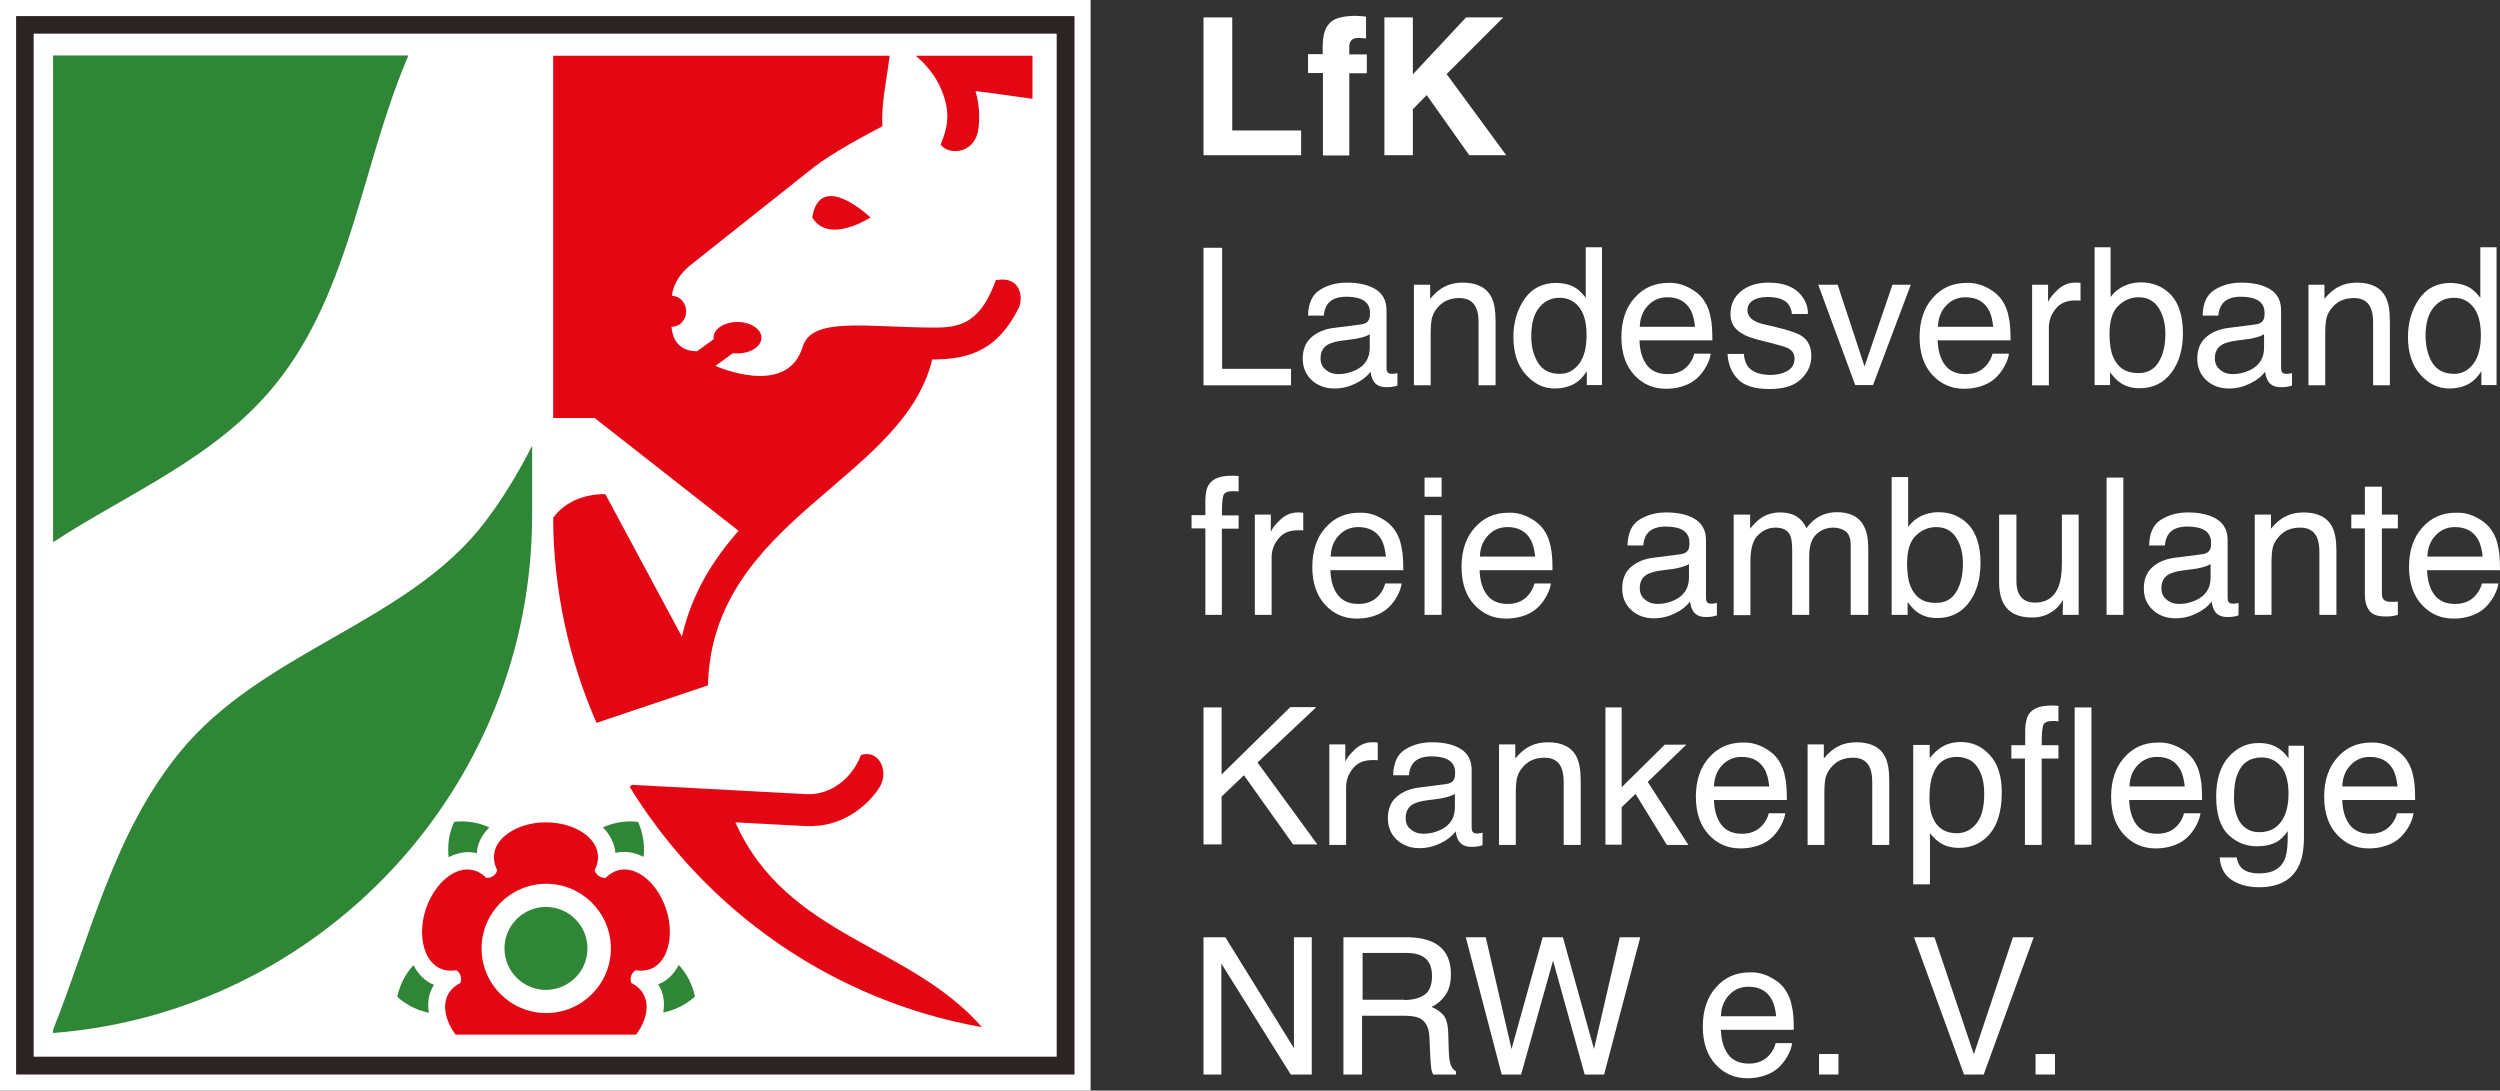 <?xml version="1.0" encoding="UTF-8"?>
<svg xmlns="http://www.w3.org/2000/svg" id="Ebene_1" width="939.85" height="410" version="1.1" viewBox="0 0 939.85 410">
  <rect x="0" y="0" width="939.85" height="410" fill="#333333" stroke="none"/>
  <defs>
    <style>
      .st0 {
        fill: #308637;
      }

      .st0, .st1, .st2 {
        fill-rule: evenodd;
      }

      .st1 {
        fill: #2b2422;
      }

      .st2 {
        fill: #e30613;
      }

      .st3 {
        fill: #fff;
      }
    </style>
  </defs>
  <rect class="st3" width="410" height="410"></rect>
  <g>
    <g id="Text">
      <path class="st3" d="M452.45,6.55h10.8v42.5h25.9v9.3h-36.7V6.55Z"></path>
      <path class="st3" d="M511.45,6.05c.5,0,1.2.1,2.1.2v8.2c-.6-.1-1.5-.1-2.8-.2-1.3,0-2.2.3-2.7.9s-.8,1.3-.8,2.1v3.2h6.6v7.1h-6.6v30.9h-9.9v-31h-5.6v-7.1h5.5v-2.5c0-4.1.7-6.9,2.1-8.5,1.5-2.3,5-3.4,10.5-3.4.5.1,1.1.1,1.6.1Z"></path>
      <path class="st3" d="M520.55,6.55h10.6v21.4l20-21.4h14l-21.3,21.3,22.4,30.5h-13.9l-16-22.6-5.2,5.3v17.3h-10.7V6.55h.1Z"></path>
      <path class="st3" d="M452.45,93.15h7v45.5h25.9v6.2h-32.9v-51.7Z"></path>
      <path class="st3" d="M511.75,121.95c1.5-.2,2.4-.8,2.9-1.8.3-.6.4-1.4.4-2.4,0-2.2-.8-3.7-2.3-4.7s-3.7-1.5-6.6-1.5c-3.3,0-5.6.9-7,2.7-.8,1-1.3,2.5-1.5,4.4h-5.9c.1-4.7,1.6-7.9,4.5-9.7s6.2-2.7,10.1-2.7c4.4,0,8,.8,10.8,2.5,2.7,1.7,4.1,4.3,4.1,7.9v21.7c0,.7.1,1.2.4,1.6.3.4.8.6,1.7.6.3,0,.6,0,.9-.1.4,0,.7-.1,1.1-.2v4.7c-1,.3-1.7.5-2.2.5-.5.1-1.2.1-2.1.1-2.2,0-3.8-.8-4.7-2.3-.5-.8-.9-2-1.1-3.5-1.3,1.7-3.1,3.2-5.6,4.4-2.4,1.2-5.1,1.9-8,1.9-3.5,0-6.3-1.1-8.6-3.2-2.2-2.1-3.3-4.8-3.3-8,0-3.5,1.1-6.2,3.3-8.1,2.2-1.9,5-3.1,8.6-3.5l10.1-1.3ZM498.45,139.05c1.3,1.1,2.9,1.6,4.7,1.6,2.2,0,4.4-.5,6.5-1.5,3.5-1.7,5.3-4.5,5.3-8.4v-5.1c-.8.5-1.8.9-3,1.2s-2.4.6-3.6.7l-3.8.5c-2.3.3-4,.8-5.2,1.4-2,1.1-2.9,2.9-2.9,5.3,0,1.8.7,3.3,2,4.3Z"></path>
      <path class="st3" d="M531.65,107.05h6v5.3c1.8-2.2,3.7-3.8,5.7-4.7,2-1,4.2-1.4,6.6-1.4,5.3,0,9,1.9,10.8,5.6,1,2,1.5,5,1.5,8.8v24.2h-6.4v-23.7c0-2.3-.3-4.1-1-5.6-1.1-2.3-3.2-3.5-6.1-3.5-1.5,0-2.7.2-3.7.5-1.7.5-3.3,1.5-4.6,3.1-1.1,1.2-1.7,2.5-2.1,3.8-.3,1.3-.5,3.2-.5,5.7v19.7h-6.3v-37.8h.1Z"></path>
      <path class="st3" d="M592.35,108.25c1.1.7,2.4,1.9,3.8,3.7v-19h6.1v51.8h-5.7v-5.2c-1.5,2.3-3.2,4-5.2,5s-4.3,1.5-6.9,1.5c-4.2,0-7.8-1.8-10.9-5.3-3.1-3.5-4.6-8.2-4.6-14.1,0-5.5,1.4-10.2,4.2-14.3,2.8-4,6.8-6,12-6,2.9.1,5.3.7,7.2,1.9ZM578.25,136.45c1.7,2.7,4.4,4.1,8.2,4.1,2.9,0,5.3-1.3,7.2-3.8s2.8-6.1,2.8-10.8c0-4.8-1-8.3-2.9-10.6s-4.3-3.4-7.2-3.4c-3.2,0-5.7,1.2-7.7,3.7-2,2.4-3,6-3,10.8 0,3.9.9,7.3,2.6,10Z"></path>
      <path class="st3" d="M634.95,108.15c2.5,1.3,4.4,2.9,5.7,4.9,1.3,1.9,2.1,4.1,2.5,6.6.4,1.7.6,4.5.6,8.3h-27.4c.1,3.8,1,6.9,2.7,9.2s4.3,3.5,7.8,3.5c3.3,0,5.9-1.1,7.8-3.3,1.1-1.3,1.9-2.7,2.3-4.4h6.2c-.2,1.4-.7,2.9-1.6,4.6-.9,1.7-2,3.1-3.1,4.2-1.9,1.9-4.3,3.1-7.1,3.8-1.5.4-3.2.6-5.1.6-4.7,0-8.6-1.7-11.8-5.1-3.2-3.4-4.9-8.2-4.9-14.3,0-6,1.6-11,4.9-14.7,3.3-3.8,7.5-5.7,12.8-5.7,2.7-.1,5.2.5,7.7,1.8ZM637.25,122.95c-.3-2.7-.8-4.9-1.8-6.6-1.7-3-4.6-4.6-8.6-4.6-2.9,0-5.3,1-7.3,3.1s-3,4.8-3.1,8h20.8v.1Z"></path>
      <path class="st3" d="M655.55,132.95c.2,2.1.7,3.7,1.6,4.9,1.6,2,4.5,3.1,8.5,3.1,2.4,0,4.5-.5,6.3-1.5s2.7-2.6,2.7-4.7c0-1.6-.7-2.8-2.2-3.7-.9-.5-2.8-1.1-5.5-1.8l-5.1-1.3c-3.3-.8-5.7-1.7-7.2-2.7-2.8-1.7-4.1-4.1-4.1-7.1,0-3.6,1.3-6.4,3.9-8.6,2.6-2.2,6.1-3.3,10.5-3.3,5.7,0,9.9,1.7,12.4,5,1.6,2.1,2.4,4.4,2.3,6.8h-6c-.1-1.4-.6-2.7-1.5-3.9-1.5-1.7-4.1-2.5-7.7-2.5-2.4,0-4.3.5-5.6,1.4s-1.9,2.1-1.9,3.6c0,1.6.8,2.9,2.5,3.9,1,.6,2.4,1.1,4.2,1.5l4.3,1c4.6,1.1,7.7,2.2,9.3,3.2,2.5,1.6,3.7,4.2,3.7,7.6,0,3.4-1.3,6.2-3.9,8.7s-6.5,3.7-11.8,3.7c-5.7,0-9.7-1.3-12-3.8-2.4-2.5-3.6-5.7-3.8-9.4h6.1v-.1Z"></path>
      <path class="st3" d="M690.85,107.05l10.1,30.7,10.5-30.7h6.9l-14.2,37.7h-6.7l-13.9-37.7h7.3v-0Z"></path>
      <path class="st3" d="M747.05,108.15c2.5,1.3,4.4,2.9,5.7,4.9,1.3,1.9,2.1,4.1,2.5,6.6.4,1.7.6,4.5.6,8.3h-27.4c.1,3.8,1,6.9,2.7,9.2s4.3,3.5,7.8,3.5c3.3,0,5.9-1.1,7.8-3.3,1.1-1.3,1.9-2.7,2.3-4.4h6.2c-.2,1.4-.7,2.9-1.6,4.6-.9,1.7-2,3.1-3.1,4.2-1.9,1.9-4.3,3.1-7.1,3.8-1.5.4-3.2.6-5.1.6-4.7,0-8.6-1.7-11.8-5.1-3.2-3.4-4.9-8.2-4.9-14.3,0-6,1.6-11,4.9-14.7,3.3-3.8,7.5-5.7,12.8-5.7,2.6-.1,5.2.5,7.7,1.8ZM749.35,122.95c-.3-2.7-.8-4.9-1.8-6.6-1.7-3-4.6-4.6-8.6-4.6-2.9,0-5.3,1-7.3,3.1s-3,4.8-3.1,8h20.8v.1Z"></path>
      <path class="st3" d="M763.95,107.05h6v6.5c.5-1.3,1.7-2.8,3.6-4.6,1.9-1.8,4.1-2.7,6.6-2.7h.6c.3,0,.8.1,1.4.1v6.7c-.4-.1-.7-.1-1-.1h-1c-3.2,0-5.6,1-7.3,3.1s-2.6,4.4-2.6,7.1v21.7h-6.3v-37.8Z"></path>
      <path class="st3" d="M787.25,92.95h6.2v18.7c1.4-1.8,3-3.2,5-4.1,1.9-.9,4-1.4,6.3-1.4,4.7,0,8.5,1.6,11.5,4.8,2.9,3.2,4.4,8,4.4,14.3,0,6-1.4,10.9-4.3,14.8-2.9,3.9-6.9,5.9-12,5.9-2.9,0-5.3-.7-7.3-2.1-1.2-.8-2.4-2.1-3.8-3.9v4.8h-5.8v-51.8h-.2ZM811.45,136.25c1.7-2.7,2.6-6.3,2.6-10.8,0-4-.9-7.2-2.6-9.8-1.7-2.6-4.2-3.9-7.5-3.9-2.9,0-5.4,1.1-7.6,3.2-2.2,2.1-3.3,5.6-3.3,10.5,0,3.5.4,6.4,1.3,8.6,1.7,4.1,4.8,6.2,9.3,6.2,3.5.1,6.1-1.3,7.8-4Z"></path>
      <path class="st3" d="M848.05,121.95c1.5-.2,2.4-.8,2.9-1.8.3-.6.4-1.4.4-2.4,0-2.2-.8-3.7-2.3-4.7s-3.7-1.5-6.6-1.5c-3.3,0-5.6.9-7,2.7-.8,1-1.3,2.5-1.5,4.4h-5.9c.1-4.7,1.6-7.9,4.5-9.7s6.2-2.7,10.1-2.7c4.4,0,8,.8,10.8,2.5,2.7,1.7,4.1,4.3,4.1,7.9v21.7c0,.7.1,1.2.4,1.6.3.4.8.6,1.7.6.3,0,.6,0,.9-.1.4,0,.7-.1,1.1-.2v4.7c-1,.3-1.7.5-2.2.5-.5.1-1.2.1-2.1.1-2.2,0-3.8-.8-4.7-2.3-.5-.8-.9-2-1.1-3.5-1.3,1.7-3.1,3.2-5.6,4.4-2.4,1.2-5.1,1.9-8,1.9-3.5,0-6.3-1.1-8.6-3.2-2.2-2.1-3.3-4.8-3.3-8,0-3.5,1.1-6.2,3.3-8.1,2.2-1.9,5-3.1,8.6-3.5l10.1-1.3ZM834.65,139.05c1.3,1.1,2.9,1.6,4.7,1.6,2.2,0,4.4-.5,6.5-1.5,3.5-1.7,5.3-4.5,5.3-8.4v-5.1c-.8.5-1.8.9-3,1.2s-2.4.6-3.6.7l-3.8.5c-2.3.3-4,.8-5.2,1.4-2,1.1-2.9,2.9-2.9,5.3,0,1.8.7,3.3,2,4.3Z"></path>
      <path class="st3" d="M867.85,107.05h6v5.3c1.8-2.2,3.7-3.8,5.7-4.7,2-1,4.2-1.4,6.6-1.4,5.3,0,9,1.9,10.8,5.6,1,2,1.5,5,1.5,8.8v24.2h-6.3v-23.7c0-2.3-.3-4.1-1-5.6-1.1-2.3-3.2-3.5-6.1-3.5-1.5,0-2.7.2-3.7.5-1.7.5-3.3,1.5-4.6,3.1-1.1,1.2-1.7,2.5-2.1,3.8-.3,1.3-.5,3.2-.5,5.7v19.7h-6.3v-37.8h-0Z"></path>
      <path class="st3" d="M928.65,108.25c1.1.7,2.4,1.9,3.8,3.7v-19h6.1v51.8h-5.7v-5.2c-1.5,2.3-3.2,4-5.2,5s-4.3,1.5-6.9,1.5c-4.2,0-7.8-1.8-10.9-5.3-3.1-3.5-4.6-8.2-4.6-14.1,0-5.5,1.4-10.2,4.2-14.3,2.8-4,6.8-6,12-6,2.8.1,5.2.7,7.2,1.9ZM914.45,136.45c1.7,2.7,4.4,4.1,8.2,4.1,2.9,0,5.3-1.3,7.2-3.8s2.8-6.1,2.8-10.8c0-4.8-1-8.3-2.9-10.6s-4.3-3.4-7.2-3.4c-3.2,0-5.7,1.2-7.7,3.7-2,2.4-3,6-3,10.8.1,3.9.9,7.3,2.6,10Z"></path>
      <path class="st3" d="M454.55,182.05c1.5-2.2,4.3-3.2,8.5-3.2h1.2c.4,0,.9.1,1.4.1v5.8c-.7,0-1.1-.1-1.4-.1h-.8c-1.9,0-3.1.5-3.5,1.5s-.6,3.5-.6,7.6h6.3v5h-6.3v32.4h-6.2v-32.5h-5.2v-5h5.2v-5.9c.1-2.6.5-4.5,1.4-5.7Z"></path>
      <path class="st3" d="M471.75,193.45h6v6.5c.5-1.3,1.7-2.8,3.6-4.6,1.9-1.8,4.1-2.7,6.6-2.7h.6c.3,0,.8.1,1.4.1v6.7c-.4-.1-.7-.1-1-.1h-1c-3.2,0-5.6,1-7.3,3.1s-2.6,4.4-2.6,7.1v21.6h-6.3v-37.7Z"></path>
      <path class="st3" d="M518.75,194.55c2.5,1.3,4.4,2.9,5.7,4.9,1.3,1.9,2.1,4.1,2.5,6.6.4,1.7.6,4.5.6,8.3h-27.4c.1,3.8,1,6.9,2.7,9.2,1.7,2.3,4.3,3.5,7.8,3.5,3.3,0,5.9-1.1,7.8-3.3,1.1-1.3,1.9-2.7,2.3-4.4h6.2c-.2,1.4-.7,2.9-1.6,4.6-.9,1.7-2,3.1-3.1,4.2-1.9,1.9-4.3,3.1-7.1,3.8-1.5.4-3.2.6-5.1.6-4.7,0-8.6-1.7-11.8-5.1s-4.9-8.2-4.9-14.3c0-6,1.6-11,4.9-14.7,3.3-3.8,7.5-5.7,12.8-5.7,2.7-.1,5.3.5,7.7,1.8ZM521.05,209.35c-.3-2.7-.8-4.9-1.8-6.6-1.7-3-4.6-4.6-8.6-4.6-2.9,0-5.3,1-7.3,3.1s-3,4.8-3.1,8h20.8v.1Z"></path>
      <path class="st3" d="M535.55,179.55h6.4v7.2h-6.4v-7.2ZM535.55,193.65h6.4v37.5h-6.4v-37.5Z"></path>
      <path class="st3" d="M574.85,194.55c2.5,1.3,4.4,2.9,5.7,4.9,1.3,1.9,2.1,4.1,2.5,6.6.4,1.7.6,4.5.6,8.3h-27.4c.1,3.8,1,6.9,2.7,9.2,1.7,2.3,4.3,3.5,7.8,3.5,3.3,0,5.9-1.1,7.8-3.3,1.1-1.3,1.9-2.7,2.3-4.4h6.2c-.2,1.4-.7,2.9-1.6,4.6-.9,1.7-2,3.1-3.1,4.2-1.9,1.9-4.3,3.1-7.1,3.8-1.5.4-3.2.6-5.1.6-4.7,0-8.6-1.7-11.8-5.1s-4.9-8.2-4.9-14.3c0-6,1.6-11,4.9-14.7,3.3-3.8,7.5-5.7,12.8-5.7,2.6-.1,5.2.5,7.7,1.8ZM577.15,209.35c-.3-2.7-.8-4.9-1.8-6.6-1.7-3-4.6-4.6-8.6-4.6-2.9,0-5.3,1-7.3,3.1s-3,4.8-3.1,8h20.8v.1Z"></path>
      <path class="st3" d="M631.85,208.35c1.5-.2,2.4-.8,2.9-1.8.3-.6.4-1.4.4-2.4,0-2.2-.8-3.7-2.3-4.7s-3.7-1.5-6.6-1.5c-3.3,0-5.6.9-7,2.7-.8,1-1.3,2.5-1.5,4.4h-5.9c.1-4.7,1.6-7.9,4.5-9.7s6.2-2.7,10.1-2.7c4.4,0,8,.8,10.8,2.5,2.7,1.7,4.1,4.3,4.1,7.9v21.7c0,.7.1,1.2.4,1.6.3.4.8.6,1.7.6.3,0,.6,0,.9-.1.4,0,.7-.1,1.1-.2v4.7c-1,.3-1.7.5-2.2.5-.5.1-1.2.1-2.1.1-2.2,0-3.8-.8-4.7-2.3-.5-.8-.9-2-1.1-3.5-1.3,1.7-3.1,3.2-5.6,4.4-2.4,1.2-5.1,1.9-8,1.9-3.5,0-6.3-1.1-8.6-3.2-2.2-2.1-3.3-4.8-3.3-8,0-3.5,1.1-6.2,3.3-8.1s5-3.1,8.6-3.5l10.1-1.3ZM618.45,225.45c1.3,1.1,2.9,1.6,4.7,1.6,2.2,0,4.4-.5,6.5-1.5,3.5-1.7,5.3-4.5,5.3-8.4v-5.1c-.8.5-1.8.9-3,1.2-1.2.3-2.4.6-3.6.7l-3.8.5c-2.3.3-4,.8-5.2,1.4-2,1.1-2.9,2.9-2.9,5.3,0,1.8.7,3.3,2,4.3Z"></path>
      <path class="st3" d="M651.65,193.45h6.3v5.3c1.5-1.9,2.9-3.2,4.1-4,2.1-1.4,4.5-2.1,7.1-2.1,3,0,5.4.7,7.2,2.2,1,.8,2,2.1,2.8,3.7,1.4-2,3.1-3.5,5-4.5s4-1.5,6.4-1.5c5.1,0,8.5,1.8,10.3,5.5,1,2,1.5,4.6,1.5,7.9v25.2h-6.6v-26.2c0-2.5-.6-4.2-1.9-5.2-1.3-.9-2.8-1.4-4.6-1.4-2.5,0-4.6.8-6.4,2.5-1.8,1.7-2.7,4.4-2.7,8.3v22h-6.4v-24.6c0-2.6-.3-4.4-.9-5.6-1-1.8-2.8-2.6-5.4-2.6-2.4,0-4.6.9-6.5,2.8-2,1.9-2.9,5.2-2.9,10.1v20h-6.3v-37.8h-.1Z"></path>
      <path class="st3" d="M711.15,179.35h6.2v18.7c1.4-1.8,3-3.2,5-4.1,1.9-.9,4-1.4,6.3-1.4,4.7,0,8.5,1.6,11.5,4.8,2.9,3.2,4.4,8,4.4,14.3,0,6-1.4,10.9-4.3,14.8-2.9,3.9-6.9,5.9-12,5.9-2.9,0-5.3-.7-7.3-2.1-1.2-.8-2.4-2.1-3.8-3.9v4.8h-6v-51.8ZM735.35,222.65c1.7-2.7,2.6-6.3,2.6-10.8,0-4-.9-7.2-2.6-9.8s-4.2-3.9-7.5-3.9c-2.9,0-5.4,1.1-7.6,3.2-2.2,2.1-3.3,5.6-3.3,10.5,0,3.5.4,6.4,1.3,8.6,1.7,4.1,4.8,6.2,9.3,6.2,3.5.1,6.1-1.3,7.8-4Z"></path>
      <path class="st3" d="M758.05,193.45v25c0,1.9.3,3.5.9,4.7,1.1,2.2,3.1,3.4,6.1,3.4,4.3,0,7.2-2,8.8-5.9.8-2.1,1.3-5,1.3-8.7v-18.5h6.3v37.7h-6l.1-5.6c-.8,1.4-1.8,2.6-3,3.6-2.4,2-5.2,3-8.6,3-5.3,0-8.9-1.8-10.8-5.4-1-1.9-1.6-4.5-1.6-7.7v-25.6h6.5v0Z"></path>
      <path class="st3" d="M791.95,179.55h6.3v51.6h-6.3v-51.6Z"></path>
      <path class="st3" d="M827.95,208.35c1.5-.2,2.4-.8,2.9-1.8.3-.6.4-1.4.4-2.4,0-2.2-.8-3.7-2.3-4.7s-3.7-1.5-6.6-1.5c-3.3,0-5.6.9-7,2.7-.8,1-1.3,2.5-1.5,4.4h-5.9c.1-4.7,1.6-7.9,4.5-9.7s6.2-2.7,10.1-2.7c4.4,0,8,.8,10.8,2.5,2.7,1.7,4.1,4.3,4.1,7.9v21.7c0,.7.1,1.2.4,1.6.3.4.8.6,1.7.6.3,0,.6,0,.9-.1.4,0,.7-.1,1.1-.2v4.7c-1,.3-1.7.5-2.2.5-.5.1-1.2.1-2.1.1-2.2,0-3.8-.8-4.7-2.3-.5-.8-.9-2-1.1-3.5-1.3,1.7-3.1,3.2-5.6,4.4-2.4,1.2-5.1,1.9-8,1.9-3.5,0-6.3-1.1-8.6-3.2-2.2-2.1-3.3-4.8-3.3-8,0-3.5,1.1-6.2,3.3-8.1s5-3.1,8.6-3.5l10.1-1.3ZM814.55,225.45c1.3,1.1,2.9,1.6,4.7,1.6,2.2,0,4.4-.5,6.5-1.5,3.5-1.7,5.3-4.5,5.3-8.4v-5.1c-.8.5-1.8.9-3,1.2-1.2.3-2.4.6-3.6.7l-3.8.5c-2.3.3-4,.8-5.2,1.4-2,1.1-2.9,2.9-2.9,5.3,0,1.8.7,3.3,2,4.3Z"></path>
      <path class="st3" d="M847.75,193.45h6v5.3c1.8-2.2,3.7-3.8,5.7-4.7,2-1,4.2-1.4,6.6-1.4,5.3,0,9,1.9,10.8,5.6,1,2,1.5,5,1.5,8.8v24.1h-6.4v-23.7c0-2.3-.3-4.1-1-5.6-1.1-2.3-3.2-3.5-6.1-3.5-1.5,0-2.7.2-3.7.5-1.7.5-3.3,1.5-4.6,3.1-1.1,1.2-1.7,2.5-2.1,3.8-.3,1.3-.5,3.2-.5,5.7v19.7h-6.3v-37.7h.1Z"></path>
      <path class="st3" d="M889.05,182.95h6.4v10.5h6v5.2h-6v24.6c0,1.3.4,2.2,1.3,2.6.5.3,1.3.4,2.5.4h1c.4,0,.8-.1,1.2-.1v5c-.7.2-1.5.4-2.3.5s-1.6.1-2.5.1c-3,0-5-.8-6-2.3-1.1-1.5-1.6-3.5-1.6-5.9v-24.9h-5.1v-5.2h5.1v-10.5h-0Z"></path>
      <path class="st3" d="M931.05,194.55c2.5,1.3,4.4,2.9,5.7,4.9,1.3,1.9,2.1,4.1,2.5,6.6.4,1.7.6,4.5.6,8.3h-27.4c.1,3.8,1,6.9,2.7,9.2,1.7,2.3,4.3,3.5,7.8,3.5,3.3,0,5.9-1.1,7.8-3.3,1.1-1.3,1.9-2.7,2.3-4.4h6.2c-.2,1.4-.7,2.9-1.6,4.6-.9,1.7-2,3.1-3.1,4.2-1.9,1.9-4.3,3.1-7.1,3.8-1.5.4-3.2.6-5.1.6-4.7,0-8.6-1.7-11.8-5.1s-4.9-8.2-4.9-14.3c0-6,1.6-11,4.9-14.7,3.3-3.8,7.5-5.7,12.8-5.7,2.7-.1,5.2.5,7.7,1.8ZM933.35,209.35c-.3-2.7-.8-4.9-1.8-6.6-1.7-3-4.6-4.6-8.6-4.6-2.9,0-5.3,1-7.3,3.1s-3,4.8-3.1,8h20.8v.1Z"></path>
      <path class="st3" d="M452.45,265.95h6.8v25.2l25.8-25.3h9.8l-22.1,20.8,22.5,30.8h-9.1l-18.5-26-8.4,8v18h-6.8v-51.5Z"></path>
      <path class="st3" d="M499.75,279.85h6v6.5c.5-1.3,1.7-2.8,3.6-4.6,1.9-1.8,4.1-2.7,6.6-2.7h.6c.3,0,.8.1,1.4.1v6.7c-.4-.1-.7-.1-1-.1h-1c-3.2,0-5.6,1-7.3,3.1s-2.6,4.4-2.6,7.1v21.7h-6.3v-37.8Z"></path>
      <path class="st3" d="M543.75,294.75c1.5-.2,2.4-.8,2.9-1.8.3-.6.4-1.4.4-2.4,0-2.2-.8-3.7-2.3-4.7s-3.7-1.5-6.6-1.5c-3.3,0-5.6.9-7,2.7-.8,1-1.3,2.5-1.5,4.4h-5.9c.1-4.7,1.6-7.9,4.5-9.7,2.9-1.8,6.2-2.7,10.1-2.7,4.4,0,8,.8,10.8,2.5,2.7,1.7,4.1,4.3,4.1,7.9v21.7c0,.7.1,1.2.4,1.6.3.4.8.6,1.7.6.3,0,.6,0,.9-.1.4,0,.7-.1,1.1-.2v4.7c-1,.3-1.7.5-2.2.5-.5.1-1.2.1-2.1.1-2.2,0-3.8-.8-4.7-2.3-.5-.8-.9-2-1.1-3.5-1.3,1.7-3.1,3.2-5.6,4.4-2.4,1.2-5.1,1.9-8,1.9-3.5,0-6.3-1.1-8.6-3.2-2.2-2.1-3.3-4.8-3.3-8,0-3.5,1.1-6.2,3.3-8.1s5-3.1,8.6-3.5l10.1-1.3ZM530.45,311.85c1.3,1.1,2.9,1.6,4.7,1.6,2.2,0,4.4-.5,6.5-1.5,3.5-1.7,5.3-4.5,5.3-8.4v-5.1c-.8.5-1.8.9-3,1.2-1.2.3-2.4.6-3.6.7l-3.8.5c-2.3.3-4,.8-5.2,1.4-2,1.1-2.9,2.9-2.9,5.3,0,1.8.6,3.3,2,4.3Z"></path>
      <path class="st3" d="M563.65,279.85h6v5.3c1.8-2.2,3.7-3.8,5.7-4.7,2-1,4.2-1.4,6.6-1.4,5.3,0,9,1.9,10.8,5.6,1,2,1.5,5,1.5,8.8v24.2h-6.4v-23.7c0-2.3-.3-4.1-1-5.6-1.1-2.3-3.2-3.5-6.1-3.5-1.5,0-2.7.2-3.7.5-1.7.5-3.3,1.5-4.6,3.1-1.1,1.2-1.7,2.5-2.1,3.8-.3,1.3-.5,3.2-.5,5.7v19.7h-6.3v-37.8h.1Z"></path>
      <path class="st3" d="M603.55,265.95h6.1v30l16.2-16h8.1l-14.5,14,15.3,23.7h-8.1l-11.8-19.2-5.2,5v14.1h-6.1v-51.6Z"></path>
      <path class="st3" d="M662.95,280.95c2.5,1.3,4.4,2.9,5.7,4.9,1.3,1.9,2.1,4.1,2.5,6.6.4,1.7.6,4.5.6,8.3h-27.4c.1,3.8,1,6.9,2.7,9.2,1.7,2.3,4.3,3.5,7.8,3.5,3.3,0,5.9-1.1,7.8-3.3,1.1-1.3,1.9-2.7,2.3-4.4h6.2c-.2,1.4-.7,2.9-1.6,4.6-.9,1.7-2,3.1-3.1,4.2-1.9,1.9-4.3,3.1-7.1,3.8-1.5.4-3.2.6-5.1.6-4.7,0-8.6-1.7-11.8-5.1s-4.9-8.2-4.9-14.3c0-6,1.6-11,4.9-14.7,3.3-3.8,7.5-5.7,12.8-5.7,2.6-.1,5.2.5,7.7,1.8ZM665.15,295.75c-.3-2.7-.8-4.9-1.8-6.6-1.7-3-4.6-4.6-8.6-4.6-2.9,0-5.3,1-7.3,3.1s-3,4.8-3.1,8h20.8v.1Z"></path>
      <path class="st3" d="M679.65,279.85h6v5.3c1.8-2.2,3.7-3.8,5.7-4.7,2-1,4.2-1.4,6.6-1.4,5.3,0,9,1.9,10.8,5.6,1,2,1.5,5,1.5,8.8v24.2h-6.4v-23.7c0-2.3-.3-4.1-1-5.6-1.1-2.3-3.2-3.5-6.1-3.5-1.5,0-2.7.2-3.7.5-1.7.5-3.3,1.5-4.6,3.1-1.1,1.2-1.7,2.5-2.1,3.8-.3,1.3-.5,3.2-.5,5.7v19.7h-6.3v-37.8h.1Z"></path>
      <path class="st3" d="M719.25,280.05h6.2v5c1.3-1.7,2.7-3,4.2-4,2.1-1.4,4.7-2.1,7.5-2.1,4.3,0,7.9,1.6,10.9,4.9s4.5,7.9,4.5,14c0,8.2-2.2,14.1-6.5,17.6-2.7,2.2-5.9,3.3-9.5,3.3-2.8,0-5.2-.6-7.2-1.9-1.1-.7-2.4-1.9-3.8-3.6v19.2h-6.3v-52.4h-0ZM743.05,309.55c2-2.5,2.9-6.2,2.9-11.1,0-3-.4-5.6-1.3-7.7-1.6-4.1-4.7-6.2-9-6.2-4.4,0-7.4,2.2-9,6.6-.9,2.3-1.3,5.3-1.3,8.9,0,2.9.4,5.4,1.3,7.4,1.6,3.9,4.7,5.8,9,5.8,2.9 0,5.4-1.2,7.4-3.7Z"></path>
      <path class="st3" d="M762.75,268.45c1.5-2.2,4.3-3.2,8.5-3.2h1.2c.4,0,.9.1,1.4.1v5.8c-.7,0-1.1-.1-1.4-.1h-.8c-1.9,0-3.1.5-3.5,1.5s-.6,3.5-.6,7.6h6.3v5h-6.3v32.5h-6.3v-32.5h-5.1v-5h5.2v-6c.1-2.6.6-4.5,1.4-5.7Z"></path>
      <path class="st3" d="M779.95,265.95h6.3v51.6h-6.3v-51.6Z"></path>
      <path class="st3" d="M819.05,280.95c2.5,1.3,4.4,2.9,5.7,4.9,1.3,1.9,2.1,4.1,2.5,6.6.4,1.7.6,4.5.6,8.3h-27.4c.1,3.8,1,6.9,2.7,9.2,1.7,2.3,4.3,3.5,7.8,3.5,3.3,0,5.9-1.1,7.8-3.3,1.1-1.3,1.9-2.7,2.3-4.4h6.2c-.2,1.4-.7,2.9-1.6,4.6-.9,1.7-2,3.1-3.1,4.2-1.9,1.9-4.3,3.1-7.1,3.8-1.5.4-3.2.6-5.1.6-4.7,0-8.6-1.7-11.8-5.1s-4.9-8.2-4.9-14.3c0-6,1.6-11,4.9-14.7,3.3-3.8,7.5-5.7,12.8-5.7,2.6-.1,5.2.5,7.7,1.8ZM821.35,295.75c-.3-2.7-.8-4.9-1.8-6.6-1.7-3-4.6-4.6-8.6-4.6-2.9,0-5.3,1-7.3,3.1s-3,4.8-3.1,8h20.8v.1Z"></path>
      <path class="st3" d="M856.75,281.45c1.2.8,2.4,2,3.6,3.6v-4.7h5.8v34.2c0,4.8-.7,8.6-2.1,11.3-2.6,5.1-7.6,7.7-14.8,7.7-4,0-7.4-.9-10.2-2.7-2.8-1.8-4.3-4.7-4.6-8.5h6.4c.3,1.7.9,3,1.8,3.9,1.4,1.4,3.7,2.1,6.7,2.1,4.8,0,8-1.7,9.5-5.1.9-2,1.3-5.6,1.2-10.8-1.3,1.9-2.8,3.4-4.6,4.3s-4.1,1.4-7,1.4c-4.1,0-7.6-1.4-10.7-4.3-3-2.9-4.6-7.7-4.6-14.4,0-6.3,1.5-11.2,4.6-14.8,3.1-3.5,6.8-5.3,11.1-5.3,3.1-.1,5.7.6,7.9,2.1ZM857.55,288.15c-1.9-2.2-4.3-3.4-7.3-3.4-4.4,0-7.5,2.1-9.1,6.3-.9,2.2-1.3,5.1-1.3,8.8,0,4.2.9,7.5,2.6,9.7,1.7,2.2,4,3.3,6.9,3.3,4.5,0,7.7-2.1,9.5-6.2,1-2.3,1.5-5,1.5-8.1-0-4.6-.9-8.1-2.8-10.4Z"></path>
      <path class="st3" d="M899.15,280.95c2.5,1.3,4.4,2.9,5.7,4.9,1.3,1.9,2.1,4.1,2.5,6.6.4,1.7.6,4.5.6,8.3h-27.4c.1,3.8,1,6.9,2.7,9.2,1.7,2.3,4.3,3.5,7.8,3.5,3.3,0,5.9-1.1,7.8-3.3,1.1-1.3,1.9-2.7,2.3-4.4h6.2c-.2,1.4-.7,2.9-1.6,4.6-.9,1.7-2,3.1-3.1,4.2-1.9,1.9-4.3,3.1-7.1,3.8-1.5.4-3.2.6-5.1.6-4.7,0-8.6-1.7-11.8-5.1s-4.9-8.2-4.9-14.3c0-6,1.6-11,4.9-14.7,3.3-3.8,7.5-5.7,12.8-5.7,2.6-.1,5.2.5,7.7,1.8ZM901.35,295.75c-.3-2.7-.8-4.9-1.8-6.6-1.7-3-4.6-4.6-8.6-4.6-2.9,0-5.3,1-7.3,3.1s-3,4.8-3.1,8h20.8v.1Z"></path>
      <path class="st3" d="M452.45,352.35h8.2l25.8,41.7v-41.7h6.7v51.6h-7.9l-26.1-41.7v41.7h-6.7v-51.6Z"></path>
      <path class="st3" d="M505.25,352.35h23.5c3.9,0,7.1.6,9.6,1.7,4.8,2.2,7.1,6.3,7.1,12.2,0,3.1-.6,5.6-1.9,7.6-1.3,2-3.1,3.6-5.4,4.7,2,.8,3.5,1.9,4.6,3.2,1,1.3,1.6,3.5,1.7,6.5l.2,6.9c.1,2,.2,3.4.5,4.4.4,1.6,1.2,2.7,2.2,3.2v1.2h-8.6c-.2-.4-.4-1-.6-1.7-.1-.7-.3-2.1-.4-4.1l-.4-8.6c-.2-3.4-1.4-5.6-3.7-6.8-1.3-.6-3.3-.9-6.1-.9h-15.5v22.1h-7v-51.6h.2ZM527.95,375.95c3.2,0,5.7-.7,7.6-2,1.9-1.3,2.8-3.7,2.8-7.1,0-3.7-1.3-6.2-3.9-7.5-1.4-.7-3.2-1.1-5.6-1.1h-16.6v17.6h15.7v.1Z"></path>
      <path class="st3" d="M558.55,352.35l9.7,42,11.7-42h7.6l11.7,42,9.7-42h7.7l-13.6,51.6h-7.3l-11.9-42.8-12,42.8h-7.3l-13.5-51.6h7.5v0Z"></path>
      <path class="st3" d="M665.55,367.35c2.5,1.3,4.4,2.9,5.7,4.9,1.3,1.9,2.1,4.1,2.5,6.6.4,1.7.6,4.5.6,8.3h-27.4c.1,3.8,1,6.9,2.7,9.2,1.7,2.3,4.3,3.5,7.8,3.5,3.3,0,5.9-1.1,7.8-3.3,1.1-1.3,1.9-2.7,2.3-4.4h6.2c-.2,1.4-.7,2.9-1.6,4.6-.9,1.7-2,3.1-3.1,4.2-1.9,1.9-4.3,3.1-7.1,3.8-1.5.4-3.2.6-5.1.6-4.7,0-8.6-1.7-11.8-5.1s-4.9-8.2-4.9-14.3c0-6,1.6-11,4.9-14.7,3.3-3.8,7.5-5.7,12.8-5.7,2.6-.1,5.2.5,7.7,1.8ZM667.75,382.15c-.3-2.7-.8-4.9-1.8-6.6-1.7-3-4.6-4.6-8.6-4.6-2.9,0-5.3,1-7.3,3.1s-3,4.8-3.1,8h20.8v.1Z"></path>
      <path class="st3" d="M683.85,396.25h7.3v7.7h-7.3v-7.7Z"></path>
      <path class="st3" d="M727.25,352.35l14.8,44,14.7-44h7.8l-18.8,51.6h-7.4l-18.8-51.6h7.7Z"></path>
      <path class="st3" d="M765.25,396.25h7.3v7.7h-7.3v-7.7Z"></path>
    </g>
    <rect id="Wei_xA7_" class="st3" x="11.65" y="12.65" width="386.4" height="384.6"></rect>
    <path id="Schwarz" class="st1" d="M403.95,403.95H6.05V6.05h397.9v397.9ZM397.35,12.65H12.65v384.6h384.6V12.65h.1Z"></path>
    <path id="GrŸn" class="st0" d="M181.75,196.95c7.2-9.3,13.1-19.2,18.3-29.4v26.1c0,102.6-79.5,186.9-180.1,194.7v-1.2c14.2-35.7,22.9-74,47.5-104.2,30.8-38,85.3-48.6,114.3-86ZM19.95,203.85c28-18.4,61.4-31.7,83.8-59.6,28.3-35.3,32.2-82.5,49.8-123.4H19.95v183ZM255.15,362.75c3.1,3.3,5.2,7.5,6.1,11.9-3.3,3-7.5,5.1-11.9,6,.6-3.7.2-7.3-1.9-10.6,3.5-1.3,6-4,7.7-7.3ZM155.45,362.85c-3.1,3.3-5.2,7.5-6.1,11.9,3.3,3,7.5,5.1,11.9,6-.6-3.7-.2-7.3,1.9-10.5-3.5-1.4-6-4.1-7.7-7.4ZM179.25,320.75c.2-3.8,2-7,4.7-9.7-4.1-1.9-8.7-2.6-13.2-2.1-1.9,4.1-2.6,8.7-2.1,13.3,3.4-1.7,7-2.4,10.6-1.5ZM220.85,356.55c0-8.6-7-15.6-15.6-15.6s-15.6,7-15.6,15.6,7,15.6,15.6,15.6c8.7-.1,15.6-7,15.6-15.6ZM241.95,322.15c.5-4.5-.2-9.1-2.1-13.2-4.5-.5-9.1.2-13.2,2.1,2.6,2.6,4.4,5.9,4.7,9.6,3.7-.9,7.3-.2,10.6,1.5Z"></path>
    <path id="Rot" class="st2" d="M302.85,310.55l-26.4-1.4c19.3,43.3,65.4,45.7,92.7,77-55.9-9.9-103.7-43.6-132.4-90.3.3-.3.5-.6.8-.8l65.6,3.5c9.2.5,17.4-6.2,20.5-14.7,6.8-2.3,11,6.3,6.7,12.6-4.4,6.6-13.9,14.8-27.5,14.1ZM374.35,105.35c-5.4,15.1-12.5,17.8-22.4,17.8-25.9,0-46.7-4.3-50.2,7.2-5.8,19.4-32.8,7.2-32.8,7.2l6.6-4.8c.5.1,1.1.1,1.7.1,5,0,9-2.6,9-5.9,0-3.2-4-5.9-9-5.9s-9,2.6-9,5.9v.6l-6.2,4.5c-8,0-9.4-6.2-9.6-9.2,3.2,0,5.5-2.6,5.5-5.8s-2.4-5.8-5.3-5.8c.1-2.4,1.5-7.3,7.2-11.8l46-36.5c6.7-5.3,20-12.4,25.9-15.5-.6-8,1.7-18,2.7-26.5h-126.5v136.2h15.6l54.1,42.4c-9.6,10.9-17.6,23.6-21.3,39.8l-28.8-53.6c-8.5,0-15.4,3.2-19.6,8.9.1,27.4,6,53.5,16.3,77.1l41.9-14.1c1.5-62.5,73.3-76.9,84.3-122.5,15.4,0,24.9-4.5,32.4-19.1,2-3.7,1.1-12.6-8.5-10.7ZM388.05,20.95h-43.8c3.6,3,7.4,7.3,9.7,12.9,4.1,9.7,1.5,15.8-.3,20.5,2.5,3.9,12.9,4,14.2-6.1.5-4,.4-8.6-1.1-14,6.2.7,13.2,1.8,21.4,2.9v-16.2h-.1ZM305.35,81.75c6.2,10.3,21.9,0,21.9,0,0,0-19-18.1-21.9,0ZM227.65,330.05c-1.9.1-3.6-1.2-4.1-2.9,5-9.8-5.6-18-18.3-18-12.6,0-23.3,8.2-18.3,18-.5,1.8-2.2,3-4.1,2.9-7.8-7.8-18.8-.2-22.8,11.8-3.9,12,.6,24.7,11.5,22.9,1.6,1,2.2,3,1.5,4.8-7.6,3.8-7,12.3-1.8,19.4h67.9c5.3-7.1,5.8-15.6-1.8-19.4-.7-1.7,0-3.8,1.6-4.8,10.9,1.8,15.4-10.9,11.5-22.9-3.9-12-15-19.6-22.8-11.8ZM205.35,380.85c-13.4,0-24.3-10.9-24.3-24.3s10.9-24.3,24.3-24.3,24.3,10.9,24.3,24.3c0,13.4-10.9,24.3-24.3,24.3Z"></path>
  </g>
</svg>
